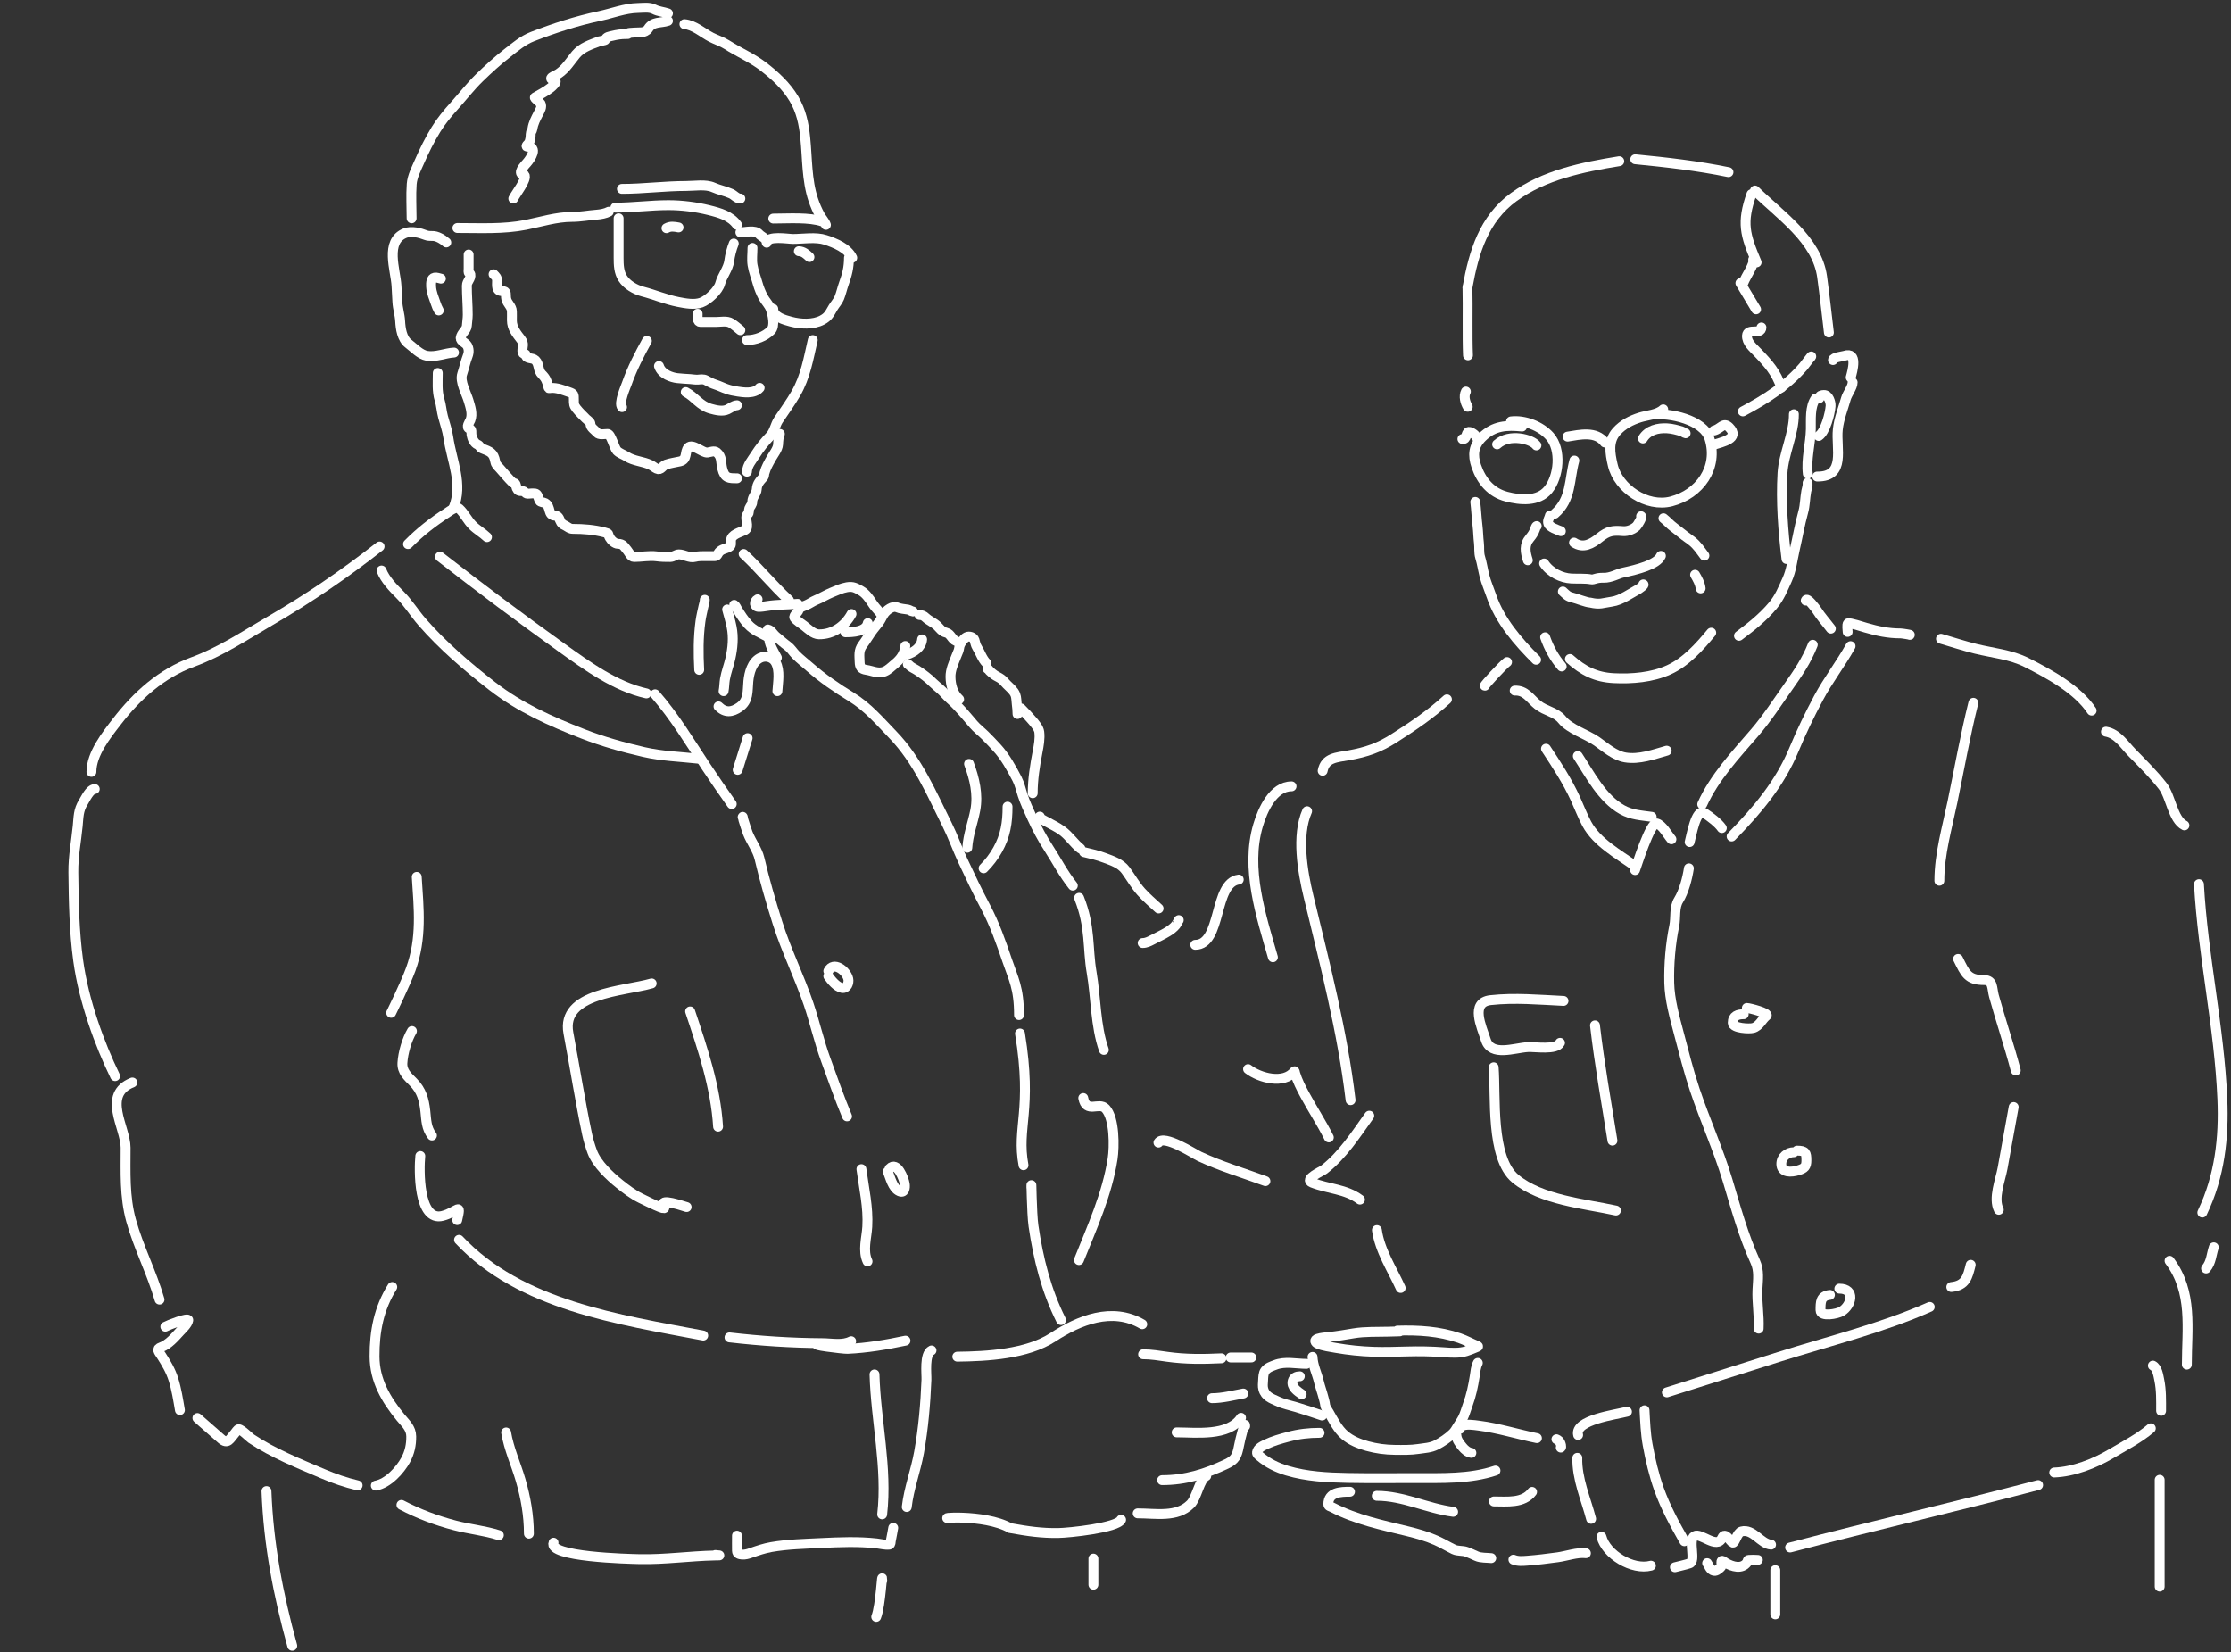 <svg width="678" height="502" viewBox="0 0 678 502" fill="none" xmlns="http://www.w3.org/2000/svg">
<rect x="0" y="0" width="678" height="502" fill="#333333" stroke="none"/>
<path d="M460.317 209.853C463.653 209.709 464.956 212.299 467.274 214.171C469.663 216.099 472.847 216.367 474.699 218.673C477.047 221.598 482.254 223.159 485.278 225.28C487.898 227.117 490.664 229.618 493.937 230.166C498.117 230.866 502.542 229.24 506.511 228.112" stroke="white" stroke-width="3" stroke-linecap="round"/>
<path d="M561.501 192.022C561.501 191.501 561.205 189.782 561.6 189.426C561.958 189.104 566.483 190.583 566.967 190.724C570.571 191.775 573.827 192.472 577.601 192.472C578.108 192.472 580.791 192.921 580.372 192.921" stroke="white" stroke-width="3" stroke-linecap="round"/>
<path d="M451.248 208.368C450.965 208.328 456.944 201.875 457.988 201.179" stroke="white" stroke-width="3" stroke-linecap="round"/>
<path d="M548.762 182.485C549.131 181.193 551.961 185.149 552.107 185.381C553.389 187.423 554.997 189.151 556.4 191.022" stroke="white" stroke-width="3" stroke-linecap="round"/>
<path d="M589.852 194.103C593.359 195.126 596.856 196.281 600.404 197.154C605.669 198.449 611.011 198.864 615.927 201.342C622.619 204.714 631.397 209.482 635.649 215.936" stroke="white" stroke-width="3" stroke-linecap="round"/>
<path d="M214.181 182.258C214.181 182.931 213.925 183.55 213.787 184.204C213.464 185.726 213.08 187.246 212.87 188.789C212.191 193.766 212.234 198.553 212.484 203.548" stroke="white" stroke-width="3" stroke-linecap="round"/>
<path d="M218.355 214.656C220.363 216.663 222.407 216.497 224.724 214.887C227.571 212.909 227.132 210.057 227.423 207.011C227.664 204.498 228.509 201.19 230.963 199.94C232.628 199.092 234.831 199.622 235.746 201.32C237.114 203.861 236.408 207.291 236.251 210.028" stroke="white" stroke-width="3" stroke-linecap="round"/>
<path d="M223.129 183.801C223.556 184.05 223.839 184.771 224.072 185.155C225.055 186.777 226.083 188.375 227.371 189.775C228.973 191.515 230.979 192.287 233.002 193.366" stroke="white" stroke-width="3" stroke-linecap="round"/>
<path d="M220.974 185.19C221.458 186.953 221.976 188.709 222.337 190.503C222.978 193.685 222.666 196.953 221.96 200.103C221.486 202.22 220.673 204.251 220.306 206.394C220.099 207.602 220.133 208.835 219.895 210.028" stroke="white" stroke-width="3" stroke-linecap="round"/>
<path d="M233.777 194.446C234.009 196.296 235.253 198.228 236.091 199.846" stroke="white" stroke-width="3" stroke-linecap="round"/>
<path d="M230.234 182.104C229.061 182.725 229.096 184.418 230.628 184.418C231.473 184.418 232.324 184.272 233.165 184.144C236.217 183.679 239.351 183.729 242.422 183.493" stroke="white" stroke-width="3" stroke-linecap="round"/>
<path d="M268.031 186.578C267.631 186.578 267.398 186.119 267.14 185.841C266.398 185.042 265.614 184.102 265.023 183.193C264.185 181.904 263.048 180.309 261.714 179.559C260.096 178.648 259.285 178.119 257.386 178.436C255.833 178.695 254.128 179.473 252.689 180.073C251.067 180.749 249.597 181.681 247.958 182.344C246.871 182.784 245.902 183.548 244.821 183.955C244.167 184.203 242.921 184.587 242.73 185.352C242.565 186.013 241.051 187.163 241.41 187.692C242.054 188.641 243.452 189.424 244.35 190.126C245.616 191.117 247.175 192.722 248.867 192.749C253.103 192.817 256.775 190.244 258.775 186.578" stroke="white" stroke-width="3" stroke-linecap="round"/>
<path d="M256.926 192.132C259.093 192.132 263.188 191.982 263.714 189.355" stroke="white" stroke-width="3" stroke-linecap="round"/>
<path d="M277.441 185.807C276.927 185.75 276.467 185.322 275.898 185.224C274.873 185.046 273.608 184.997 272.658 184.572C271.256 183.945 269.392 185.442 268.656 186.501C268.075 187.335 267.716 188.303 267.087 189.132C266.338 190.119 265.507 191.036 264.799 192.055C263.884 193.369 263.093 194.709 262.133 195.989C260.873 197.67 261.189 199.196 261.242 201.165C261.282 202.641 261.715 203.33 263.239 203.548C265.111 203.816 266.808 204.809 268.733 204.08C269.924 203.628 270.856 202.625 271.827 201.834C273.698 200.309 274.853 198.757 275.127 196.297" stroke="white" stroke-width="3" stroke-linecap="round"/>
<path d="M275.598 198.92C277.744 198.239 280.056 196.67 280.226 194.292" stroke="white" stroke-width="3" stroke-linecap="round"/>
<path d="M279.441 186.886C280.198 186.886 280.736 187.13 281.293 187.658C282.356 188.665 283.808 189.2 284.841 190.195C285.791 191.108 286.151 191.917 287.567 192.252C288.918 192.571 289.216 194.274 290.528 194.8" stroke="white" stroke-width="3" stroke-linecap="round"/>
<path d="M299.81 201.542C298.476 200.209 297.873 198.219 296.879 196.64C296.458 195.972 296.383 195.206 296.141 194.48C295.852 193.612 294.569 193.179 293.725 193.589C292.891 193.994 292.018 195.232 291.702 196.04C291.481 196.604 291.485 197.252 291.256 197.84C291.03 198.42 290.784 198.99 290.553 199.571C289.791 201.495 288.823 203.562 288.856 205.674C288.896 208.202 289.567 210.775 291.479 212.496" stroke="white" stroke-width="3" stroke-linecap="round"/>
<path d="M300.121 203.24C300.382 203.298 300.561 203.674 300.738 203.857C301.186 204.317 301.666 204.718 302.195 205.082C302.866 205.545 303.633 205.835 304.286 206.325C304.932 206.809 305.416 207.455 305.984 208.022C306.876 208.915 308.112 209.898 308.572 211.108C308.904 211.98 308.876 213.079 308.992 213.996C309.117 214.982 309.223 215.975 309.223 216.97" stroke="white" stroke-width="3" stroke-linecap="round"/>
<path d="M310.293 215.273C311.487 216.467 312.66 217.725 313.756 219.01C314.508 219.892 315.697 221.244 315.838 222.447C316.077 224.477 315.685 226.545 315.307 228.523C314.511 232.685 313.841 236.782 313.841 241.037" stroke="white" stroke-width="3" stroke-linecap="round"/>
<path d="M275.895 201.851C276.093 201.876 276.494 202.334 276.666 202.468C277.26 202.93 277.957 203.212 278.586 203.617C280.383 204.772 282.092 206.043 283.608 207.559C284.295 208.246 285.046 208.804 285.768 209.445C286.84 210.396 287.725 211.523 288.802 212.479C291.374 214.762 293.574 217.471 295.804 220.073C296.878 221.325 298.125 222.259 299.293 223.398C300.559 224.634 301.762 225.92 302.961 227.221C305.47 229.944 307.366 233.393 309.063 236.666C309.866 238.213 310.229 239.938 310.769 241.585C311.552 243.973 312.637 246.279 313.675 248.562C315.109 251.718 316.739 254.755 318.628 257.664C321.123 261.504 323.163 265.526 326.034 269.115" stroke="white" stroke-width="3" stroke-linecap="round"/>
<path d="M316.004 248.133C316.076 248.745 317.071 249.165 317.538 249.428C319.332 250.437 321.178 251.253 322.852 252.487C324.958 254.04 326.316 256.229 328.346 257.853" stroke="white" stroke-width="3" stroke-linecap="round"/>
<path d="M329.426 258.932C331.615 259.438 333.652 259.911 335.768 260.715C338.066 261.589 340.546 262.368 342.076 264.435C343.675 266.595 344.974 268.949 346.773 270.966C348.395 272.783 350.316 274.407 352.104 276.057" stroke="white" stroke-width="3" stroke-linecap="round"/>
<path d="M358.225 279.59C358.225 279.542 357.615 280.722 357.381 281.02C356.706 281.878 355.77 282.559 354.849 283.129C353.351 284.058 351.695 284.79 350.137 285.614C349.241 286.089 348.284 286.552 347.254 286.552" stroke="white" stroke-width="3" stroke-linecap="round"/>
<path d="M233.355 191.275C234.377 191.461 234.995 192.732 235.754 193.356C236.963 194.35 238.135 195.408 239.396 196.333C240.365 197.044 240.967 198.09 241.795 198.934C243.156 200.323 244.664 201.453 246.116 202.734C249.887 206.063 254.356 209.117 258.645 211.737C263.683 214.816 267.281 219.075 271.333 223.269C278.91 231.113 283.05 241.04 287.835 250.61C289.604 254.147 290.918 257.909 292.59 261.492C294.787 266.2 297.014 270.909 299.454 275.495C302.252 280.753 304.179 286.255 306.087 291.882C307.947 297.368 309.678 300.207 309.678 308.451" stroke="white" stroke-width="3" stroke-linecap="round"/>
<path d="M294.485 232.113C296.154 236.599 297.295 241.388 296.393 246.159C295.661 250.029 294.198 253.644 293.965 257.605" stroke="white" stroke-width="3" stroke-linecap="round"/>
<path d="M306.193 245.119C306.193 249.975 305.576 253.975 303.173 258.24C301.999 260.326 300.595 262.163 298.91 263.847" stroke="white" stroke-width="3" stroke-linecap="round"/>
<path d="M225.682 248.289C225.726 247.936 225.858 248.974 225.902 249.103C226.354 250.44 226.729 251.826 227.237 253.141C228.261 255.792 230.169 258.151 230.818 260.923C232.336 267.408 234.245 273.985 236.261 280.365C238.931 288.814 242.898 296.741 245.737 305.112C247.63 310.692 248.905 316.438 250.93 321.99C253.046 327.789 255.039 333.542 257.418 339.232" stroke="white" stroke-width="3" stroke-linecap="round"/>
<path d="M251.73 296.622C252.631 297.902 254.259 299.916 255.892 300.206C257.387 300.471 258.056 298.647 257.8 297.489C257.235 294.938 253.295 291.932 251.73 295.061" stroke="white" stroke-width="3" stroke-linecap="round"/>
<path d="M261.785 355.265C262.549 361.094 263.913 366.834 263.567 372.756C263.366 376.193 262.107 380.064 263.646 383.297" stroke="white" stroke-width="3" stroke-linecap="round"/>
<path d="M269.812 356.001C270.551 357.829 271.258 361.026 273.273 361.959C274.883 362.705 275.134 360.948 274.954 359.778C274.709 358.178 272.619 352.681 270.361 355.079" stroke="white" stroke-width="3" stroke-linecap="round"/>
<path d="M27.785 234.561C27.785 229.029 32.347 223.356 35.534 219.239C41.613 211.387 49.045 204.642 58.546 201.171C67.056 198.062 74.299 193.177 82.088 188.655C93.764 181.875 104.718 174.417 115.36 166.055" stroke="white" stroke-width="3" stroke-linecap="round"/>
<path d="M123.996 165.339C127.734 161.557 131.53 158.612 136.017 155.715C136.716 155.264 138.667 153.742 139.586 154.593C141.158 156.049 142.072 158.122 143.606 159.651C144.954 160.994 146.676 161.946 147.996 163.213" stroke="white" stroke-width="3" stroke-linecap="round"/>
<path d="M115.949 173.351C117.032 176.134 119.475 178.643 121.56 180.727C124.091 183.258 125.938 186.332 128.289 189.026C134.58 196.234 142.064 202.655 149.614 208.506C158.041 215.038 167.251 219.136 177.118 222.984C183.135 225.331 189.349 227.071 195.638 228.517C201.173 229.789 206.741 229.934 212.352 230.557" stroke="white" stroke-width="3" stroke-linecap="round"/>
<path d="M28.798 239.761C27.274 239.823 25.997 242.694 25.318 243.774C23.786 246.21 23.884 248.251 23.616 250.996C23.152 255.741 22.239 260.212 22.291 265.032C22.387 273.936 22.546 283.036 23.759 291.876C25.467 304.324 30.27 317.284 34.981 327" stroke="white" stroke-width="3" stroke-linecap="round"/>
<path d="M126.648 266.452C127.286 276.237 128.255 285.07 124.843 294.486C123.189 299.048 118.879 307.767 118.879 307.767" stroke="white" stroke-width="3" stroke-linecap="round"/>
<path d="M125.188 313.304C123.644 315.915 122.473 319.942 122.294 322.994C122.139 325.638 123.922 327.127 125.616 328.853C128.11 331.393 128.87 334.104 129.257 337.61C129.572 340.473 129.536 342.783 131.273 345.054" stroke="white" stroke-width="3" stroke-linecap="round"/>
<path d="M50.243 403.142C50.96 402.719 57.361 400.177 57.21 401.178C57.027 402.393 55.359 403.871 54.601 404.709C53.095 406.374 51.128 408.618 48.952 409.381C47.41 409.922 48.225 410.672 48.994 411.864C50.477 414.159 51.87 416.508 52.696 419.131C53.654 422.175 54.143 425.352 54.677 428.489" stroke="white" stroke-width="3" stroke-linecap="round"/>
<path d="M479.504 229.732C483.203 235.359 486.851 242.634 492.997 246.06C495.845 247.648 498.842 247.768 501.944 248.211" stroke="white" stroke-width="3" stroke-linecap="round"/>
<path d="M127.73 351.286C127.32 355.223 127.043 371.401 134.5 369.469C139.102 368.277 140.29 364.973 138.948 370.752" stroke="white" stroke-width="3" stroke-linecap="round"/>
<path d="M139.498 376.747C158.206 396.679 188.103 400.962 213.711 405.841" stroke="white" stroke-width="3" stroke-linecap="round"/>
<path d="M59.996 430.901C62.398 433.005 64.8 435.11 67.203 437.215C69.264 439.02 69.828 437.264 71.445 435.418C71.63 435.208 72.217 434.281 72.538 434.286C73.369 434.3 75.813 436.786 76.335 437.135C83.034 441.615 90.716 444.666 98.094 447.816C101.597 449.311 104.999 450.483 108.687 451.356" stroke="white" stroke-width="3" stroke-linecap="round"/>
<path d="M309.973 314.045C313.8 337.599 308.87 342.399 311.042 354.086" stroke="white" stroke-width="3" stroke-linecap="round"/>
<path d="M327.934 272.824C331.467 281.657 330.462 288.038 331.749 295.49C333.071 303.147 332.882 311.689 335.463 319.031" stroke="white" stroke-width="3" stroke-linecap="round"/>
<path d="M329.203 333.655C330.115 338.509 334.003 334.734 335.996 336.862C338.769 339.824 338.674 348.585 338.121 352.154C336.46 362.88 331.887 372.905 327.885 382.896" stroke="white" stroke-width="3" stroke-linecap="round"/>
<path d="M379.285 324.863C382.854 327.608 390.147 329.539 393.342 325.545C393.484 325.368 393.539 325.957 393.604 326.175C394.282 328.434 395.379 330.556 396.489 332.626C398.856 337.038 401.6 341.169 403.833 345.634" stroke="white" stroke-width="3" stroke-linecap="round"/>
<path d="M439.722 212.512C434.587 217.181 429.519 220.578 423.672 224.313C419.099 227.235 415.272 228.545 409.93 229.506C406.119 230.192 402.76 230.212 401.957 234.227" stroke="white" stroke-width="3" stroke-linecap="round"/>
<path d="M392.503 238.947C386.912 238.947 383.71 246.121 382.327 250.801C378.447 263.935 383.246 278.302 386.838 290.875" stroke="white" stroke-width="3" stroke-linecap="round"/>
<path d="M376.456 267.271C368.768 268.232 371.342 287.098 363.238 287.098" stroke="white" stroke-width="3" stroke-linecap="round"/>
<path d="M397.226 246.5C393.952 253.867 395.847 264.851 397.646 272.307C402.548 292.615 408.002 313.549 410.444 334.305" stroke="white" stroke-width="3" stroke-linecap="round"/>
<path d="M416.124 339.025C412.003 344.784 408.045 350.986 402.382 355.39C401.683 355.933 396.108 358.333 398.763 359.376C403.716 361.322 408.941 361.254 413.292 364.517" stroke="white" stroke-width="3" stroke-linecap="round"/>
<path d="M40.229 328.937C30.902 332.667 38.168 342.551 38.168 348.753C38.168 356.205 37.822 363.608 39.828 370.861C42.103 379.083 46.137 386.728 48.477 394.915" stroke="white" stroke-width="3" stroke-linecap="round"/>
<path d="M121.996 457.291C127.212 460.023 132.594 462.047 138.296 463.535C142.737 464.694 147.197 465.088 151.602 466.489" stroke="white" stroke-width="3" stroke-linecap="round"/>
<path d="M557.041 109.406C557.044 108.587 559.887 108.311 560.532 108.102C564.674 106.755 562.972 112.71 562.432 114.685" stroke="white" stroke-width="3" stroke-linecap="round"/>
<path d="M563.012 116.197C563.007 117.658 561.405 119.617 560.99 121.081C560.108 124.197 558.847 127.286 558.51 130.505C557.904 136.304 561.045 144.909 552.25 144.808" stroke="white" stroke-width="3" stroke-linecap="round"/>
<path d="M552.909 120.987C552.9 120.169 553.598 120.061 554.287 120.028C555.687 119.962 556.405 122.242 556.319 123.364C556.144 125.661 554.769 131.131 552.725 132.484" stroke="white" stroke-width="3" stroke-linecap="round"/>
<path d="M551.754 121.128C549.971 123.643 550.381 127.502 550.314 130.426C550.211 134.897 548.85 139.529 549.39 143.969" stroke="white" stroke-width="3" stroke-linecap="round"/>
<path d="M549.324 146.747C549.431 147.623 549.087 148.4 548.926 149.258C548.534 151.351 548.59 153.452 548.018 155.523C546.954 159.377 546.284 163.299 545.393 167.185C544.68 170.295 544.418 173.26 543.101 176.169C541.807 179.026 540.803 181.582 538.74 184.042C535.717 187.645 532.204 190.423 528.469 193.205" stroke="white" stroke-width="3" stroke-linecap="round"/>
<path d="M516.823 178.795C516.635 177.254 515.899 175.972 515.131 174.649" stroke="white" stroke-width="3" stroke-linecap="round"/>
<path d="M520.043 192.252C516.471 196.569 512.348 201.183 507.172 203.534C502.066 205.854 495.981 206.351 490.445 206.076C484.935 205.802 481.131 203.835 477.097 200.248" stroke="white" stroke-width="3" stroke-linecap="round"/>
<path d="M469.566 193.648C470.748 196.969 472.319 199.867 474.604 202.531" stroke="white" stroke-width="3" stroke-linecap="round"/>
<path d="M550.218 108.653C551.292 107.101 548.291 111.093 548.044 111.38C542.933 117.304 536.484 121.377 529.655 125.005" stroke="white" stroke-width="3" stroke-linecap="round"/>
<path d="M502.091 125.986C507.319 125.35 517.695 127.489 519.508 133.274C522.282 142.126 516.51 150.139 507.895 152.361C500.474 154.275 491.763 148.493 490.103 141.272C489.289 137.734 488.606 134.036 491.321 131.056C493.229 128.961 495.686 127.71 498.35 126.859C500.553 126.155 503.732 126.044 505.458 124.389" stroke="white" stroke-width="3" stroke-linecap="round"/>
<path d="M487.687 134.465C484.999 130.9 480.139 132.072 476.39 132.675" stroke="white" stroke-width="3" stroke-linecap="round"/>
<path d="M459.209 128.039C463.323 127.539 468.23 129.472 470.968 132.543C474.603 136.62 473.77 144.821 470.487 148.824C467.457 152.52 461.987 151.99 457.838 150.913C453.12 149.689 450.18 146.139 448.644 141.657C447.489 138.284 447.753 135.482 450.43 132.845C454.024 129.303 457.892 129.152 462.565 129.609" stroke="white" stroke-width="3" stroke-linecap="round"/>
<path d="M520.881 130.821C522.96 130.331 523.746 128.084 525.513 129.862C528.876 133.247 523.443 134.304 520.624 135.205" stroke="white" stroke-width="3" stroke-linecap="round"/>
<path d="M448.712 132.878C448.558 132.224 447.027 131.148 446.358 131.23C445.413 131.345 445.839 133.687 444.424 133.4" stroke="white" stroke-width="3" stroke-linecap="round"/>
<path d="M498.727 156.862C499.243 157.046 497.684 159.549 497.337 159.889C496.342 160.861 494.656 161.51 493.256 161.397C490.173 161.148 488.713 161.272 486.11 163.366C483.701 165.304 481.13 166.743 478.337 164.883" stroke="white" stroke-width="3" stroke-linecap="round"/>
<path d="M478.449 139.942C476.839 145.825 477.574 151.745 472.502 156.097" stroke="white" stroke-width="3" stroke-linecap="round"/>
<path d="M474.347 161.411C473.269 160.973 470.962 160.27 470.549 159.104C470.206 158.133 470.825 157.542 471.001 156.675" stroke="white" stroke-width="3" stroke-linecap="round"/>
<path d="M512.26 131.659C511.859 131.59 511.526 131.214 511.121 131.089C509.693 130.648 508.135 130.234 506.641 130.149C503.813 129.988 500.855 130.701 499.286 133.238" stroke="white" stroke-width="3" stroke-linecap="round"/>
<path d="M466.922 135.354C465.608 133.478 458.704 131.599 454.968 135.019" stroke="white" stroke-width="3" stroke-linecap="round"/>
<path d="M504.746 168.918C503.559 171.581 497.643 173.055 492.953 174.068C491.803 174.317 489.474 175.623 487.418 175.56C484.893 175.484 484.492 176.255 483.45 176.043C481.901 175.728 479.584 175.89 477.522 175.789C474.546 175.642 471.112 174.019 469.261 171.222" stroke="white" stroke-width="3" stroke-linecap="round"/>
<path d="M499.401 177.576C499.944 177.662 498.144 178.89 498.122 178.902C495.569 180.302 492.66 182.427 489.814 182.824C487.035 183.211 486.31 183.806 483.301 183.113C482.152 183.096 478.87 181.775 477.738 181.541C476.395 181.262 475.908 180.584 474.954 179.741" stroke="white" stroke-width="3" stroke-linecap="round"/>
<path d="M505.521 157.474C506.64 158.349 507.516 159.388 508.676 160.246C509.787 161.069 510.847 161.959 511.949 162.793C512.687 163.352 513.462 163.865 514.187 164.439C515.824 165.735 516.736 167.215 517.971 168.841" stroke="white" stroke-width="3" stroke-linecap="round"/>
<path d="M467.012 159.848C466.73 159.919 466.589 160.602 466.507 160.827C466.121 161.883 465.638 162.624 464.912 163.481C463.117 165.6 463.525 167.759 464.314 170.252" stroke="white" stroke-width="3" stroke-linecap="round"/>
<path d="M445.48 118.982C444.723 120.421 445.275 122.325 446.044 123.608" stroke="white" stroke-width="3" stroke-linecap="round"/>
<path d="M448.338 152.519C448.634 154.952 448.73 157.419 449.023 159.829C449.233 161.553 449.24 163.285 449.448 164.994C449.622 166.426 449.384 167.915 449.816 169.327C450.378 171.161 450.638 173.072 451.111 174.93C451.649 177.048 452.548 179.068 453.249 181.134C455.788 188.609 461.332 195.028 466.831 200.483" stroke="white" stroke-width="3" stroke-linecap="round"/>
<path d="M555.8 101.052C555.113 95.402 554.521 89.731 553.736 84.094C552.169 72.836 540.874 65.314 533.338 57.894" stroke="white" stroke-width="3" stroke-linecap="round"/>
<path d="M525.287 52.318C515.907 50.383 506.469 49.324 496.946 48.392" stroke="white" stroke-width="3" stroke-linecap="round"/>
<path d="M492.098 48.982C480.877 50.783 469.229 53.176 460.009 59.898C450.931 66.517 447.897 76.584 445.962 87.376" stroke="white" stroke-width="3" stroke-linecap="round"/>
<path d="M445.965 87.422C446.105 92.956 445.876 102.449 446.12 107.977" stroke="white" stroke-width="3" stroke-linecap="round"/>
<path d="M532.27 59.004C529.234 67.734 530.27 71.262 533.841 79.723" stroke="white" stroke-width="3" stroke-linecap="round"/>
<path d="M532.791 78.9C533.346 80.13 530.502 84.061 529.842 85.912" stroke="white" stroke-width="3" stroke-linecap="round"/>
<path d="M528.906 86.026L533.678 93.999" stroke="white" stroke-width="3" stroke-linecap="round"/>
<path d="M535.305 99.504C535.297 101.852 531.015 99.574 530.908 101.993C530.817 104.066 532.7 105.608 533.993 106.95C537.429 110.517 539.801 113.14 541.331 117.779" stroke="white" stroke-width="3" stroke-linecap="round"/>
<path d="M545.16 125.867C545.221 131.696 542.053 137.728 541.695 143.819C541.194 152.338 541.874 161.344 542.911 169.861" stroke="white" stroke-width="3" stroke-linecap="round"/>
<path d="M469.824 227.508C473.122 232.499 476.301 237.331 478.782 242.744C479.927 245.242 480.934 247.936 482.233 250.344C485.273 255.974 491.855 259.576 496.919 263.193" stroke="white" stroke-width="3" stroke-linecap="round"/>
<path d="M198.048 298.835C189.418 301.295 170.435 301.667 172.744 313.935C174.664 324.134 176.282 334.454 178.406 344.607C178.769 346.34 179.379 348.38 179.999 350.033C181.386 353.732 185.335 357.411 188.198 359.707C190.218 361.327 192.304 362.925 194.627 364.072C210.514 371.911 193.047 361.709 208.665 366.785" stroke="white" stroke-width="3" stroke-linecap="round"/>
<path d="M209.73 307.329C213.603 318.871 217.471 330.317 218.224 342.366" stroke="white" stroke-width="3" stroke-linecap="round"/>
<path d="M475.154 304.144C467.778 303.793 460.352 303.097 452.976 303.908C446.717 304.596 450.23 311.92 451.56 316.059C453.194 321.142 460.17 318.42 464.301 318.182C466.524 318.054 472.964 319.141 474.092 316.884" stroke="white" stroke-width="3" stroke-linecap="round"/>
<path d="M453.926 324.316C454.614 332.989 452.913 351.879 460.532 358.173C468.394 364.668 481.453 365.752 491.086 367.847" stroke="white" stroke-width="3" stroke-linecap="round"/>
<path d="M484.715 311.576C486.084 323.33 488.146 334.932 490.023 346.612" stroke="white" stroke-width="3" stroke-linecap="round"/>
<path d="M496.895 264.383C497.243 263.515 501.541 249.66 503.462 250.208C505.253 250.72 506.777 253.687 507.95 255.028" stroke="white" stroke-width="3" stroke-linecap="round"/>
<path d="M513.48 255.878C513.973 254.243 515.373 245.45 517.922 247.043C519.638 248.116 522.254 250.117 523.261 251.626" stroke="white" stroke-width="3" stroke-linecap="round"/>
<path d="M526.238 254.177C534.049 246.187 540.887 238.134 545.208 227.719C547.4 222.435 549.939 217.202 552.626 212.151C555.535 206.681 559.378 201.754 562.383 196.346" stroke="white" stroke-width="3" stroke-linecap="round"/>
<path d="M517.309 244.397C521.019 236.182 527.467 229.341 533.278 222.592C537.021 218.246 540.13 213.402 543.436 208.725C546.424 204.5 549.044 200.667 550.902 195.921" stroke="white" stroke-width="3" stroke-linecap="round"/>
<path d="M114.209 451.423C117.929 450.747 121.583 446.728 123.265 443.649C124.51 441.369 125 439.052 124.973 436.474C124.947 433.962 123.284 432.593 121.77 430.75C117.278 425.285 113.862 419.454 113.825 412.212C113.786 404.538 115.141 397.576 119.207 391.069" stroke="white" stroke-width="3" stroke-linecap="round"/>
<path d="M160.728 466.031C160.728 460.541 159.747 454.989 158.208 449.736C156.78 444.862 154.646 440.304 153.809 435.277" stroke="white" stroke-width="3" stroke-linecap="round"/>
<path d="M217.404 472.507C218.476 472.679 219.542 472.61 217.264 472.658C209.614 472.818 202.062 473.936 194.384 473.772C190.836 473.696 166.367 473.108 168.22 468.771" stroke="white" stroke-width="3" stroke-linecap="round"/>
<path d="M265.762 417.641C266.152 431.781 269.72 446.009 268.093 460.171" stroke="white" stroke-width="3" stroke-linecap="round"/>
<path d="M283.086 410.354C280.85 411.418 281.618 417.457 281.545 419.283C281.251 426.644 280.606 434.044 279.303 441.302C278.288 446.952 276.214 452.24 275.56 457.937" stroke="white" stroke-width="3" stroke-linecap="round"/>
<path d="M221.692 406.396C231.119 407.479 240.401 408.095 249.895 408.146C252.862 408.162 256.026 408.905 258.668 407.55" stroke="white" stroke-width="3" stroke-linecap="round"/>
<path d="M249.277 408.533C244.98 408.517 256.343 409.937 257.54 409.883C263.521 409.613 269.387 408.603 275.178 407.384" stroke="white" stroke-width="3" stroke-linecap="round"/>
<path d="M290.919 412.25C300.017 412.147 312.09 411.494 319.983 406.344C327.884 401.189 337.994 397.051 347.134 402.394" stroke="white" stroke-width="3" stroke-linecap="round"/>
<path d="M289.487 461.366C282.634 461.444 299 459.808 306.996 464.339C312.496 465.339 316.565 465.895 321.496 465.839C324.889 465.8 339.508 464.256 340.698 461.808" stroke="white" stroke-width="3" stroke-linecap="round"/>
<path d="M223.962 466.628C223.962 468.171 223.933 469.718 223.962 471.26C223.979 472.131 224.729 472.315 225.514 472.382C226.427 472.461 227.29 472.204 228.141 471.905C230.224 471.173 232.271 470.469 234.457 470.09C239.391 469.235 244.505 469.13 249.5 468.884C255.138 468.607 260.79 468.372 266.417 468.992C267.626 469.125 269.012 469.518 270.237 469.374C270.725 469.316 270.654 468.572 270.715 468.216C270.94 466.895 271.266 465.587 271.455 464.264" stroke="white" stroke-width="3" stroke-linecap="round"/>
<path d="M483.539 461.526C481.977 455.573 479.164 449.279 479.346 442.983" stroke="white" stroke-width="3" stroke-linecap="round"/>
<path d="M425.658 391.376C423.128 385.765 419.307 380.027 418.439 373.789" stroke="white" stroke-width="3" stroke-linecap="round"/>
<path d="M479.589 436.049C478.391 431.481 490.975 429.881 494.439 428.973" stroke="white" stroke-width="3" stroke-linecap="round"/>
<path d="M506.56 423.093C517.931 419.495 529.301 415.898 540.671 412.3C555.814 407.509 572.036 403.546 586.45 397.131" stroke="white" stroke-width="3" stroke-linecap="round"/>
<path d="M486.684 466.973C488.1 472.373 496.081 477.237 501.716 475.759" stroke="white" stroke-width="3" stroke-linecap="round"/>
<path d="M509.003 476.236C510.483 475.848 512.015 475.539 513.469 475.065C515.523 474.395 512.931 467.952 514.919 466.774C516.914 465.593 521.754 470.925 523.365 467.299C524.259 465.288 525.806 468.462 526.575 468.756C527.244 469.01 527.886 465.716 529.222 465.366C532.802 464.427 535.048 469.161 538.227 469.368" stroke="white" stroke-width="3" stroke-linecap="round"/>
<path d="M544.012 470.235C569.061 463.666 594.317 457.838 619.383 451.265" stroke="white" stroke-width="3" stroke-linecap="round"/>
<path d="M639.996 222.339C643.471 222.918 645.581 226.326 647.862 228.666C651.045 231.93 654.462 235.276 657.267 238.883C659.713 242.028 660.333 249.051 663.85 250.81" stroke="white" stroke-width="3" stroke-linecap="round"/>
<path d="M592.996 391.082C597.414 390.64 597.973 388.03 598.896 384.339" stroke="white" stroke-width="3" stroke-linecap="round"/>
<path d="M345.746 459.864C351.255 459.864 357.673 461.19 361.804 457.059C363.731 455.133 364.51 449.536 366.573 448.504" stroke="white" stroke-width="3" stroke-linecap="round"/>
<path d="M353.16 449.766C360.264 449.766 366.404 447.852 372.725 444.858C375.342 443.618 375.918 442.505 376.511 439.388C376.906 437.318 378.405 431.25 378.405 433.357" stroke="white" stroke-width="3" stroke-linecap="round"/>
<path d="M357.582 435.251C363.368 435.251 373.34 436.542 377.147 430.833" stroke="white" stroke-width="3" stroke-linecap="round"/>
<path d="M347.387 411.523C349.887 411.523 352.275 411.939 354.749 412.287C360.271 413.064 365.656 413.009 371.204 412.745" stroke="white" stroke-width="3" stroke-linecap="round"/>
<path d="M513.251 263.853C512.797 266.872 511.728 270.943 510.149 273.479C508.703 275.803 509.35 278.711 508.805 281.337C507.658 286.868 507.152 293.016 507.282 298.675C507.399 303.744 508.897 309.07 510.183 313.926C511.703 319.669 513.139 325.468 515.029 331.103C518.124 340.333 522.171 349.254 524.982 358.578C527.522 367.002 529.758 375.339 533.425 383.381C534.686 386.146 534.241 388.826 534.094 391.79C533.896 395.788 534.656 399.693 534.456 403.734" stroke="white" stroke-width="3" stroke-linecap="round"/>
<path d="M529.91 308.192C528.144 308.192 526.574 308.637 526.574 310.812C526.574 312.47 531.629 312.682 532.769 312.374C534.679 311.858 535.437 309.773 536.819 308.668C537.809 307.876 531.629 306.286 530.863 306.286" stroke="white" stroke-width="3" stroke-linecap="round"/>
<path d="M545.152 350.123C543.189 350.123 541.34 351.554 541.34 353.696C541.34 356.429 544.322 356.3 546.555 355.602C548.398 355.026 548.964 354.505 548.964 352.611C548.964 350.299 548.719 349.646 546.105 349.646" stroke="white" stroke-width="3" stroke-linecap="round"/>
<path d="M556.113 393.483C553.228 393.772 553.254 395.69 553.254 398.142C553.254 400.284 558.38 399.254 559.66 398.486C562.714 396.654 563.933 391.577 558.972 391.577" stroke="white" stroke-width="3" stroke-linecap="round"/>
<path d="M611.953 336.398C610.828 342.595 609.704 348.792 608.579 354.988C607.917 358.634 605.657 364.081 607.43 367.624" stroke="white" stroke-width="3" stroke-linecap="round"/>
<path d="M518.803 474.985C519.407 475.792 519.524 476.712 520.504 477.213C521.437 477.689 522.258 476.843 522.893 476.276C523.323 475.893 523.15 475.307 523.121 474.787C523.063 473.697 523.892 474.581 524.46 474.912C526.442 476.069 529.309 476.959 530.929 474.786C531.172 474.46 530.954 474.02 531.436 473.994C532.371 473.944 533.278 473.917 534.211 473.999" stroke="white" stroke-width="3" stroke-linecap="round"/>
<path d="M499.773 428.541C499.962 432.037 500.085 435.528 500.713 438.982C501.542 443.54 502.615 448.153 504.177 452.518C506.171 458.089 508.967 463.209 511.881 468.326" stroke="white" stroke-width="3" stroke-linecap="round"/>
<path d="M624.277 447.446C630.132 447.25 636.603 444.688 641.558 441.755C645.525 439.407 650.114 437.034 653.634 434.016" stroke="white" stroke-width="3" stroke-linecap="round"/>
<path d="M656.76 428.707C656.76 425.551 656.851 422.446 656.205 419.338C655.932 418.025 655.617 415.643 654.262 414.965" stroke="white" stroke-width="3" stroke-linecap="round"/>
<path d="M668.262 268.665C669.471 290.528 674.451 312.045 675.372 333.954C675.863 345.654 674.63 357.302 669.285 368.469" stroke="white" stroke-width="3" stroke-linecap="round"/>
<path d="M589.371 267.629C589.371 259.57 591.72 251.562 593.347 243.73C595.44 233.656 597.216 223.529 599.708 213.558" stroke="white" stroke-width="3" stroke-linecap="round"/>
<path d="M595.059 291.384C597.228 295.723 597.95 297.811 602.946 297.811C605.816 297.811 605.287 300.231 605.965 302.68C608.059 310.246 610.589 317.68 612.587 325.272" stroke="white" stroke-width="3" stroke-linecap="round"/>
<path d="M664.583 414.664C664.583 403.723 666.483 392.658 659.324 383.114" stroke="white" stroke-width="3" stroke-linecap="round"/>
<path d="M670.426 385.451C672.032 383.523 672.015 381.268 672.763 379.024" stroke="white" stroke-width="3" stroke-linecap="round"/>
<path d="M313.434 360.898C313.434 357.006 313.509 368.705 314.077 372.554C315.553 382.555 317.934 392.102 322.444 401.124" stroke="white" stroke-width="3" stroke-linecap="round"/>
<path d="M352.051 347.203C353.675 344.605 362.931 350.654 364.515 351.394C370.98 354.416 377.877 356.444 384.565 358.908" stroke="white" stroke-width="3" stroke-linecap="round"/>
<path d="M80.981 453.093C81.579 469.244 84.536 484.591 88.816 500.105" stroke="white" stroke-width="3" stroke-linecap="round"/>
<path d="M656.324 449.661V482.122" stroke="white" stroke-width="3" stroke-linecap="round"/>
<path d="M539.512 477.121V490.554" stroke="white" stroke-width="3" stroke-linecap="round"/>
<path d="M268.118 480.323C268.118 476.606 267.666 487.871 266.285 491.322" stroke="white" stroke-width="3" stroke-linecap="round"/>
<path d="M332.285 473.601V481.545" stroke="white" stroke-width="3" stroke-linecap="round"/>
<path d="M224.184 233.937L227.198 224.29" stroke="white" stroke-width="3" stroke-linecap="round"/>
<path d="M425.403 404.557C424.247 404.59 423.091 404.623 421.935 404.656C418.431 404.756 414.802 404.584 411.338 405.164C408.913 405.569 406.511 405.983 404.064 406.249C402.843 406.382 401.598 406.444 400.417 406.813C399.392 407.133 399.515 407.926 400.536 408.346C402.201 409.029 404.2 409.276 405.956 409.584C409.712 410.241 413.517 410.636 417.328 410.762C420.689 410.873 424.043 410.769 427.402 410.673C431.247 410.564 434.985 410.623 438.823 410.91C440.994 411.073 443.51 411.252 445.617 410.572C446.659 410.237 447.717 409.807 448.725 409.379C448.924 409.295 449.463 409.182 449.016 409.001C447.152 408.243 445.419 407.262 443.501 406.606C437.343 404.501 431.099 404.148 424.656 404.331" stroke="white" stroke-width="3" stroke-linecap="round"/>
<path d="M398.879 412.324C398.991 414.971 400.202 417.285 400.81 419.839C401.196 421.462 401.803 423.06 402.216 424.687C402.4 425.41 402.627 426.117 402.707 426.862C402.795 427.686 403.408 428.449 403.812 429.142C405.214 431.547 406.503 434.26 408.657 436.094C410.611 437.758 413.022 438.734 415.475 439.408C418.275 440.177 420.993 440.538 423.889 440.568C426.24 440.592 428.72 440.647 431.049 440.292C432.931 440.005 434.79 439.956 436.515 439.072C438.247 438.184 440.059 436.958 441.467 435.596C442.081 435.001 442.485 434.286 442.917 433.558C443.449 432.663 444.089 431.834 444.555 430.901C445.195 429.619 445.542 428.241 446.039 426.906C447.085 424.102 447.707 421.148 448.168 418.196C448.386 416.806 448.465 415.394 449.109 414.149" stroke="white" stroke-width="3" stroke-linecap="round"/>
<path d="M397.025 414.432C393.93 414.432 390.525 413.581 387.519 414.764C386.457 415.182 385.234 415.5 384.432 416.59C383.932 417.269 383.895 418.573 383.856 419.459C383.814 420.417 383.671 421.179 383.924 422.113C384.547 424.412 386.527 424.991 388.088 425.729C389.975 426.621 392.052 427.029 394.005 427.608C396.607 428.38 399.191 429.277 401.777 430.136" stroke="white" stroke-width="3" stroke-linecap="round"/>
<path d="M401.009 435.389C397.772 435.389 394.754 435.728 391.604 436.568C389.225 437.202 386.891 437.843 384.665 438.913C383.661 439.396 382.19 440.073 382.003 441.335C381.926 441.853 382.523 442.239 382.854 442.525C385.245 444.591 388.13 445.983 391.146 446.889C397.067 448.667 403.335 448.978 409.475 449.093C416.309 449.22 423.152 449.148 429.987 449.136C438.136 449.123 446.662 449.484 454.481 446.856" stroke="white" stroke-width="3" stroke-linecap="round"/>
<path d="M395.015 418.206C394.037 418.206 393.124 418.579 392.844 419.644C392.364 421.472 394.302 422.782 395.573 423.656" stroke="white" stroke-width="3" stroke-linecap="round"/>
<path d="M368.324 424.86C371.558 424.86 374.686 424 377.854 423.441" stroke="white" stroke-width="3" stroke-linecap="round"/>
<path d="M374.004 412.492H380.289" stroke="white" stroke-width="3" stroke-linecap="round"/>
<path d="M467.072 437.008C461.199 435.815 455.411 433.974 449.459 433.208C447.717 432.984 445.745 432.64 444.053 433.344C443.562 433.548 443.605 433.691 443.666 434.192" stroke="white" stroke-width="3" stroke-linecap="round"/>
<path d="M459.925 473.92C461.26 474.485 462.754 474.34 464.167 474.236C467.244 474.008 470.325 473.618 473.382 473.202C476.07 472.837 479.273 471.658 481.957 471.968" stroke="white" stroke-width="3" stroke-linecap="round"/>
<path d="M453.996 456.24C457.916 456.24 462.946 456.877 465.6 453.339" stroke="white" stroke-width="3" stroke-linecap="round"/>
<path d="M474.317 439.879C474.667 439.747 474.263 438.649 474.17 438.456C473.9 437.899 473.558 437.55 472.996 437.339" stroke="white" stroke-width="3" stroke-linecap="round"/>
<path d="M442.613 436.249C442.694 437.547 443.639 438.704 444.427 439.671C445.097 440.493 446.059 441.363 447.156 441.485" stroke="white" stroke-width="3" stroke-linecap="round"/>
<path d="M410.258 453.294C407.47 453.294 403.668 453.371 403.668 457.088C403.668 457.72 404.334 457.755 404.822 458.009C412.142 461.815 420.078 463.427 428.01 465.365C430.895 466.07 433.649 466.871 436.376 468.061C438.253 468.88 439.978 469.937 441.812 470.824C443.006 471.4 444.506 471.105 445.707 471.567C446.747 471.967 447.69 472.387 448.702 472.854C449.975 473.442 451.823 473.312 453.196 473.464" stroke="white" stroke-width="3" stroke-linecap="round"/>
<path d="M418.402 454.531C426.459 454.531 433.686 458.36 441.605 459.393" stroke="white" stroke-width="3" stroke-linecap="round"/>
<path d="M225.996 168.339C230.808 172.781 234.917 177.928 239.76 182.368" stroke="white" stroke-width="3" stroke-linecap="round"/>
<path d="M133.707 169.153C145.798 178.571 158.129 187.817 170.588 196.74C178.33 202.285 186.978 208.607 196.44 210.71" stroke="white" stroke-width="3" stroke-linecap="round"/>
<path d="M199.082 210.975C204.96 217.681 209.67 225.556 214.581 232.974C217.119 236.807 219.715 240.578 222.375 244.327" stroke="white" stroke-width="3" stroke-linecap="round"/>
<path d="M135.625 73.676C134.513 72.695 132.799 71.628 131.306 71.709C130.758 71.739 129.941 71.679 129.429 71.475C127.665 70.772 125.031 70.08 123.114 70.84C116.879 73.314 120.232 82.05 120.495 86.872C120.584 88.504 120.673 90.135 120.762 91.767C120.87 93.751 121.499 95.606 121.606 97.562C121.73 99.84 122.149 102.932 124.107 104.415C125.731 105.644 127.662 107.758 129.71 108.116C132.433 108.592 135.288 107.277 137.977 107.13" stroke="white" stroke-width="3" stroke-linecap="round"/>
<path d="M133.04 113.339C133.04 116.015 132.769 118.877 133.571 121.456C134.098 123.152 134.187 124.96 134.647 126.669C135.198 128.717 135.936 130.808 136.239 132.906C137.288 140.159 140.809 147.097 137.816 154.339" stroke="white" stroke-width="3" stroke-linecap="round"/>
<path d="M125.088 66.339C125.088 62.903 124.863 59.371 125.117 55.946C125.295 53.557 126.531 51.28 127.465 49.133C128.923 45.783 130.578 42.465 132.483 39.362C134.08 36.759 136.003 34.451 138.029 32.2C140.596 29.349 142.94 26.304 145.688 23.628C148.374 21.01 151.164 18.479 154.109 16.178C156.574 14.252 158.913 12.238 161.827 11.11C168.428 8.555 175.214 6.349 182.118 4.889C185.87 4.095 189.949 2.493 193.811 2.431C195.398 2.406 197.33 2.081 198.771 2.826C200.067 3.496 201.629 3.598 202.996 4.07" stroke="white" stroke-width="3" stroke-linecap="round"/>
<path d="M207.996 7.339C210.953 7.585 213.603 10.023 216.139 11.328C217.67 12.115 219.409 12.637 220.857 13.562C224.581 15.941 228.551 17.577 232.065 20.295C235.576 23.009 239.003 26.172 241.275 30.027C243.48 33.768 244.275 37.585 244.716 41.888C245.365 48.225 245.13 54.673 247.15 60.721C247.692 62.346 248.397 63.995 249.238 65.505C249.745 66.415 250.683 67.4 250.996 68.339" stroke="white" stroke-width="3" stroke-linecap="round"/>
<path d="M187.996 66.339C187.996 70.342 187.996 74.345 187.996 78.348C187.996 80.472 188.055 82.695 189.252 84.573C190.508 86.544 192.986 88 195.284 88.596C198.962 89.549 202.367 91.03 206.124 91.767C208.244 92.182 210.988 92.713 213.09 91.957C215.169 91.21 218.307 88.272 218.862 86.144C219.455 83.872 221.35 81.6 221.618 79.288C221.8 77.72 222.383 75.471 222.996 74.002" stroke="white" stroke-width="3" stroke-linecap="round"/>
<path d="M138.996 69.284C145.871 69.284 153.017 69.683 159.766 68.335C164.377 67.413 169.059 65.912 173.828 65.912C176.345 65.912 178.901 65.41 181.406 65.225C182.547 65.142 184.073 64.859 184.996 64.339" stroke="white" stroke-width="3" stroke-linecap="round"/>
<path d="M186.996 63.089C192.39 63.089 197.746 62.339 203.168 62.339C207.173 62.339 211.471 62.881 215.351 63.839C218.809 64.693 222.015 65.609 223.996 68.339" stroke="white" stroke-width="3" stroke-linecap="round"/>
<path d="M224.996 70.603C226.412 70.603 229.493 69.747 230.68 71.116C231.357 71.898 232.604 72.234 232.996 73.339" stroke="white" stroke-width="3" stroke-linecap="round"/>
<path d="M228.679 75.339C228.679 77.025 228.425 78.873 228.695 80.539C229.021 82.557 229.764 84.338 230.299 86.272C230.674 87.626 231.255 89.008 231.92 90.272C232.576 91.519 233.744 92.622 234.226 93.946C234.771 95.443 235.614 99.076 234.288 100.406C232.445 102.256 229.641 103.339 226.996 103.339" stroke="white" stroke-width="3" stroke-linecap="round"/>
<path d="M212.006 95.339C212.006 96.381 211.839 97.839 212.88 97.839C214.421 97.839 215.961 97.839 217.502 97.839C219.008 97.839 220.893 97.374 222.248 98.221C223.216 98.826 224.1 99.592 224.996 100.339" stroke="white" stroke-width="3" stroke-linecap="round"/>
<path d="M232.996 73.757C233.209 71.502 239.511 72.612 240.986 72.612C244.021 72.612 247.944 71.927 250.871 72.898C253.769 73.859 257.598 75.384 258.996 78.339" stroke="white" stroke-width="3" stroke-linecap="round"/>
<path d="M234.996 93.859C234.996 96.347 238.361 97.197 240.345 97.732C243.292 98.526 247.111 98.699 249.824 97.278C251.775 96.257 252.111 95.242 253.182 93.451C253.754 92.495 254.639 91.556 255.054 90.531C255.63 89.113 255.931 87.605 256.451 86.175C257.431 83.479 257.996 81.284 257.996 78.339" stroke="white" stroke-width="3" stroke-linecap="round"/>
<path d="M155.996 60.339C156.477 59.212 160.336 54.376 159.37 53.181C159.203 52.974 158.646 53.06 158.431 52.794C157.74 51.939 159.651 50.015 160.074 49.527C161.409 47.989 163.506 44.692 160.279 44.567C159.537 44.538 160.547 43.707 160.69 43.497C161.166 42.804 161.277 41.533 161.277 40.705C161.277 40.023 161.716 39.793 161.805 39.161C162.047 37.448 162.861 35.939 163.653 34.423C164.107 33.556 164.815 32.456 164.27 31.453C164.061 31.069 162.261 29.773 162.568 29.596C164.254 28.628 165.824 27.836 167.379 26.626C167.636 26.426 169.561 24.783 168.641 24.517C166.02 23.759 168.49 23.197 169.726 22.379C171.927 20.922 173.345 18.557 175.007 16.557C176.833 14.36 179.582 13.535 182.239 12.517C182.429 12.445 183.907 12.297 183.97 12.072C184.229 11.154 185.24 11.1 186.097 10.883C187.473 10.535 188.788 10.349 190.205 10.349C190.327 10.349 191.393 10.414 190.982 10.082C190.833 9.961 194.306 9.814 194.928 9.814C195.612 9.814 196.613 9.355 196.982 8.745C198.378 6.431 200.768 7.091 202.996 6.339" stroke="white" stroke-width="3" stroke-linecap="round"/>
<path d="M142.418 77.339C142.418 78.764 142.418 80.189 142.418 81.614C142.418 81.968 142.333 82.454 142.433 82.802C142.508 83.06 142.883 83.038 142.944 83.366C143.19 84.707 141.878 85.453 141.878 86.825C141.878 89.743 142.148 92.71 142.148 95.658C142.148 96.803 141.937 97.877 141.878 98.983C141.805 100.357 140.167 101.22 140.001 102.694C139.894 103.648 141.536 104.213 141.983 104.995C142.538 105.968 142.547 107.106 142.148 108.128C141.452 109.91 141.078 111.805 140.466 113.62C139.675 115.969 141.736 119.508 142.403 121.785C142.931 123.587 143.709 125.779 142.959 127.634C142.675 128.335 141.49 129.857 142.673 130.247C143.524 130.527 143.169 131.447 143.289 132.147C143.477 133.244 144.096 134.662 145.18 135.116C145.815 135.382 145.832 136.017 146.501 136.274C148.926 137.206 150.015 137.564 150.51 140.253C150.696 141.266 151.212 141.569 151.936 142.39C153.198 143.823 154.448 145.319 155.794 146.651C156.001 146.855 156.244 146.742 156.47 146.873C156.86 147.101 156.836 147.923 157.01 148.299C157.402 149.145 157.721 149.219 158.646 149.219C159.571 149.219 159.59 149.995 160.313 150.021C160.931 150.042 162.598 149.698 163.075 150.169C163.533 150.621 163.668 151.583 163.976 152.158C164.236 152.644 165.177 152.597 165.642 152.856C167.568 153.927 166.316 156.701 168.765 156.701C169.877 156.701 170.037 158.019 170.521 158.779C170.901 159.375 171.262 159.426 171.887 159.774C172.71 160.231 173.142 160.709 174.109 160.709C177.342 160.709 180.56 160.965 183.702 161.778C185.336 162.201 184.597 162.144 185.293 163.396C185.73 164.182 186.847 165.252 187.816 165.252C189.385 165.252 189.679 166.126 190.653 167.256C191.241 167.938 191.669 169.26 192.68 169.26C194.922 169.26 197.287 168.77 199.495 169.052C200.903 169.232 202.279 169.291 203.699 169.26C204.659 169.239 205.425 168.458 206.326 168.458C207.869 168.458 209.631 169.681 211.175 169.245C212.228 168.947 213.396 168.993 214.583 168.993C215.478 168.993 216.374 168.993 217.27 168.993C217.993 168.993 218.071 168.292 218.501 167.79C219.364 166.781 220.534 166.823 221.563 166.187C222.349 165.701 222.09 165.272 222.134 164.272C222.218 162.368 224.874 161.839 226.337 161.095C228.076 160.211 225.908 157.151 227.268 156.226C227.757 155.893 227.476 155.104 227.688 154.563C228.026 153.705 228.619 153.379 228.619 152.425C228.619 150.996 229.894 150.035 229.97 148.685C230.064 147.013 230.943 146.125 232.012 144.944C232.235 144.697 232.218 144.097 232.297 143.8C232.743 142.137 233.575 140.707 234.414 139.213C235.039 138.1 236.383 136.422 236.456 135.057C236.508 134.076 236.573 132.688 236.996 131.85" stroke="white" stroke-width="3" stroke-linecap="round"/>
<path d="M226.996 143.339C227.07 141.415 228.559 139.777 229.563 138.189C230.818 136.201 232.392 134.243 234.038 132.528C235.35 131.162 235.549 129.132 236.574 127.603C238.368 124.924 240.244 122.351 241.863 119.555C244.804 114.475 245.695 108.957 246.996 103.339" stroke="white" stroke-width="3" stroke-linecap="round"/>
<path d="M149.996 83.339C150.653 84.007 151.057 84.322 151.057 85.286C151.057 86.758 150.712 88.461 152.634 88.461C154.223 88.461 153.544 89.509 153.857 90.872C154.19 92.322 155.512 93.054 155.566 94.601C155.598 95.517 155.566 96.44 155.566 97.356C155.566 99.702 156.991 101.394 158.336 103.152C159.358 104.487 158.749 105.266 158.749 106.656C158.749 107.911 159.775 107.271 159.81 107.869C159.888 109.221 161.763 108.534 162.727 109.487C163.955 110.699 163.389 112.509 164.717 113.8C165.826 114.878 166.211 115.818 166.573 117.289C166.779 118.126 166.678 117.972 167.384 117.903C169.208 117.727 171.192 118.547 172.895 119.131C174.438 119.661 174.398 119.865 174.398 121.408C174.398 122.74 174.392 123.161 175.193 124.178C176.046 125.261 177.078 126.228 178.052 127.218C178.451 127.624 179.437 128.24 179.437 128.761C179.437 129.975 180.695 130.569 181.397 131.441C182.054 132.258 183.659 131.861 184.683 131.861C185.646 131.861 186.682 136.085 187.453 136.923C188.208 137.743 189.514 138.127 190.429 138.72C192.662 140.164 195.426 140.154 197.738 141.295C198.448 141.646 198.891 142.095 199.595 142.434C200.882 143.053 201.249 141.554 202.409 141.161C203.796 140.691 205.222 140.519 206.623 140.202C209.008 139.664 207.984 137.341 209.143 136.024C210.397 134.6 213.52 137.694 214.993 137.507C215.715 137.415 217.108 136.86 217.778 137.417C219.484 138.836 219.004 140.381 219.487 142.374C220.217 145.384 221.484 145.339 223.996 145.339" stroke="white" stroke-width="3" stroke-linecap="round"/>
<path d="M188.996 57.396C195.593 57.396 201.928 56.513 208.548 56.513C211.082 56.513 214.46 55.908 216.789 56.954C218.519 57.731 220.486 58.074 222.203 58.867C223.163 59.311 223.87 60.339 224.996 60.339" stroke="white" stroke-width="3" stroke-linecap="round"/>
<path d="M234.996 66.42C239.59 66.42 245.954 65.935 249.996 67.339" stroke="white" stroke-width="3" stroke-linecap="round"/>
<path d="M208.395 119.14C211.195 120.616 212.645 123.265 215.917 124.185C217.488 124.626 219.545 125.145 221.068 124.43C222.125 123.934 222.823 123.229 223.967 123.136" stroke="white" stroke-width="3" stroke-linecap="round"/>
<path d="M133.996 84.672C133.325 84.547 132.736 84.241 132.04 84.37C131.024 84.559 130.951 85.973 131.012 87.074C131.113 88.926 131.864 90.524 132.417 92.191C132.679 92.98 132.95 93.656 133.344 94.339" stroke="white" stroke-width="3" stroke-linecap="round"/>
<path d="M189.036 123.711C187.913 122.588 190.145 117.532 190.509 116.497C192.099 111.984 194.275 107.763 196.581 103.592" stroke="white" stroke-width="3" stroke-linecap="round"/>
<path d="M200.258 111.229C201.075 113.795 204.218 114.71 205.787 114.899C207.104 115.057 208.443 115.101 209.766 115.196C210.528 115.251 211.362 115.411 212.128 115.357C212.92 115.302 213.772 115.126 214.526 115.54C215.529 116.092 216.359 116.532 217.453 116.881C218.621 117.254 219.669 117.799 220.803 118.195C221.945 118.594 223.078 118.825 224.277 118.992C225.594 119.176 229.212 119.84 230.86 117.851" stroke="white" stroke-width="3" stroke-linecap="round"/>
<path d="M202.539 69.344C203.797 68.648 204.861 68.868 206.22 69.109" stroke="white" stroke-width="3" stroke-linecap="round"/>
<path d="M242.765 76.336C244.2 76.425 244.979 77.183 245.995 78.117" stroke="white" stroke-width="3" stroke-linecap="round"/>
</svg>
